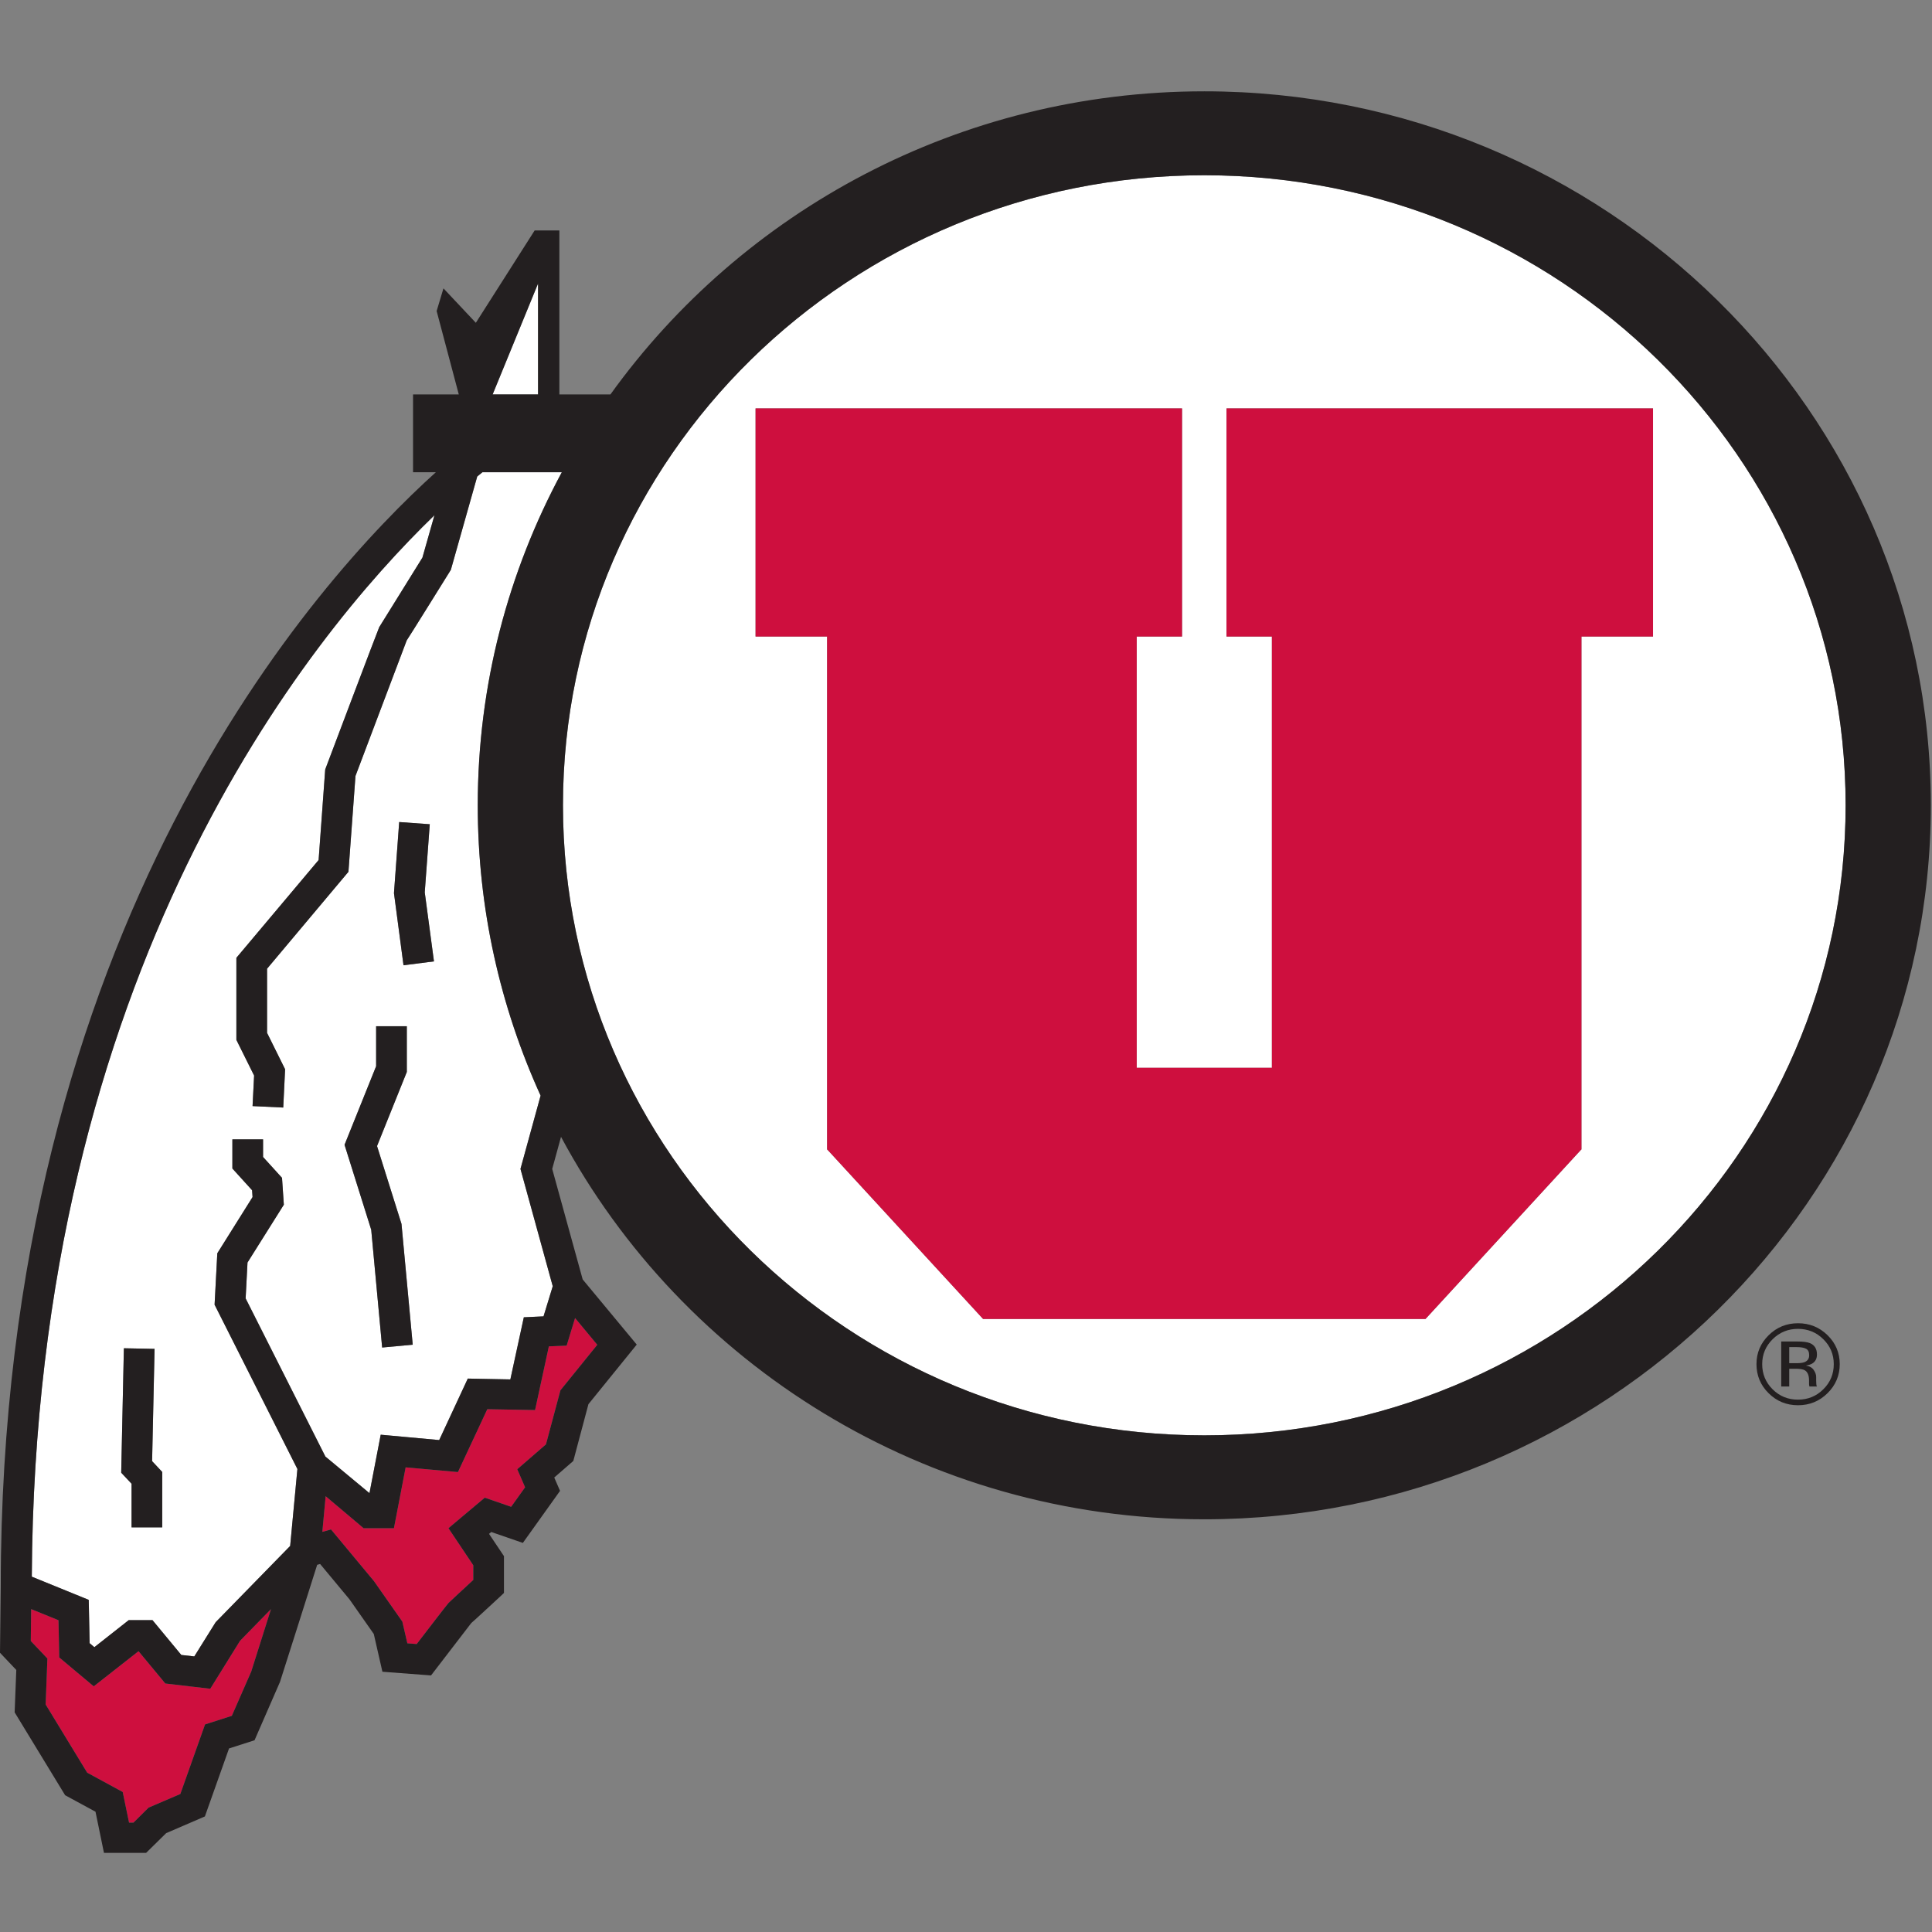 <?xml version="1.0" encoding="UTF-8"?>
<svg width="200px" height="200px" viewBox="0 0 200 200" version="1.1" xmlns="http://www.w3.org/2000/svg" xmlns:xlink="http://www.w3.org/1999/xlink">
    <rect x="0" y="0" width="200" height="200" fill="#808080" stroke="none"/>
    <!-- Generator: Sketch 54.1 (76490) - https://sketchapp.com -->
    <title>utah</title>
    <desc>Created with Sketch.</desc>
    <g id="utah" stroke="none" stroke-width="1" fill="none" fill-rule="evenodd">
        <g id="utah_BGL" transform="translate(0, 0)">
            <g id="utah" transform="translate(0, 9)">
                <g id="g10" transform="translate(100, 91.594) scale(-1, 1) rotate(-180) translate(-100, -91.594) translate(0, 0.382)" fill-rule="nonzero">
                    <g id="g12">
                        <path d="M171.121,125.913 L163.711,125.913 L163.711,72.819 L163.661,72.776 L147.565,55.265 L101.77,55.265 L85.67,72.776 L85.621,72.819 L85.621,125.913 L78.216,125.913 L78.216,149.527 L122.364,149.527 L122.364,125.913 L117.672,125.913 L117.672,81.269 L131.665,81.269 L131.665,125.913 L126.968,125.913 L126.968,149.527 L171.121,149.527 L171.121,125.913 Z M124.668,173.663 C88.003,173.663 58.278,144.459 58.278,108.447 C58.278,72.428 88.003,43.219 124.668,43.219 C161.328,43.219 191.057,72.428 191.057,108.447 C191.057,144.459 161.328,173.663 124.668,173.663 L124.668,173.663 Z" id="path14" fill="#FFFFFF"></path>
                        <path d="M41.771,91.882 L40.784,99.344 L40.794,99.497 L41.324,106.709 L44.489,106.481 C44.489,106.481 43.999,99.736 43.97,99.431 C44.01,99.127 44.924,92.284 44.924,92.284 L41.771,91.882 Z M39.56,52.311 C39.56,52.311 38.457,64.173 38.429,64.499 C38.336,64.793 35.667,73.297 35.667,73.297 C35.667,73.297 38.728,80.922 38.937,81.433 C38.937,81.953 38.937,85.57 38.937,85.57 L42.113,85.57 L42.113,80.835 C42.113,80.835 39.389,74.058 39.03,73.166 C39.323,72.244 41.562,65.108 41.562,65.108 L42.725,52.604 L39.56,52.311 Z M16.794,33.693 L13.619,33.693 C13.619,33.693 13.619,37.257 13.619,38.211 C13.31,38.537 12.548,39.352 12.548,39.352 L12.56,39.982 L12.824,52.234 L16.001,52.171 C16.001,52.171 15.775,41.679 15.746,40.549 C16.049,40.223 16.794,39.428 16.794,39.428 L16.794,33.693 Z M49.943,142.922 C49.774,142.785 49.596,142.639 49.402,142.478 L46.673,132.821 L46.557,132.631 C46.557,132.631 42.123,125.5 42.102,125.511 C42.09,125.495 36.952,111.878 36.798,111.476 C36.765,111.048 36.071,101.559 36.071,101.559 C36.071,101.559 28.312,92.317 27.646,91.524 C27.646,90.611 27.646,85.495 27.646,84.885 C27.915,84.345 29.514,81.116 29.514,81.116 L29.321,77.153 L26.145,77.304 C26.145,77.304 26.273,79.837 26.305,80.465 C26.013,81.053 24.47,84.158 24.47,84.158 L24.47,92.653 C24.47,92.653 32.382,102.059 32.983,102.776 C33.043,103.678 33.665,112.145 33.665,112.145 L33.743,112.356 C33.743,112.356 39.124,126.608 39.256,126.88 C39.256,126.88 43.513,133.722 43.728,134.081 C43.778,134.244 44.329,136.194 44.974,138.469 C31.88,125.81 3.606,91.241 3.292,28.589 C4.687,28.024 9.185,26.189 9.185,26.189 C9.185,26.189 9.263,22.668 9.279,21.702 C9.473,21.539 9.527,21.495 9.769,21.29 C10.928,22.201 13.327,24.091 13.327,24.091 L15.785,24.091 C15.785,24.091 18.161,21.213 18.768,20.486 C19.221,20.43 19.512,20.398 20.113,20.333 C20.797,21.42 22.325,23.875 22.325,23.875 C22.325,23.875 29.343,31.054 30.038,31.771 C30.115,32.597 30.633,38.147 30.787,39.734 L22.214,56.744 L22.495,62.066 C22.495,62.066 25.682,67.159 26.145,67.887 C26.122,68.17 26.118,68.289 26.096,68.593 C25.611,69.127 24.056,70.842 24.056,70.842 L24.056,73.862 L27.232,73.862 C27.232,73.862 27.232,72.71 27.232,72.036 C27.744,71.462 29.194,69.876 29.194,69.876 L29.383,67.095 C29.383,67.095 26.001,61.706 25.622,61.11 C25.594,60.501 25.462,58.002 25.428,57.395 C25.775,56.699 33.401,41.578 33.683,41.026 L38.248,37.235 C38.606,39.081 39.411,43.285 39.411,43.285 C39.411,43.285 44.01,42.872 45.466,42.731 C46.127,44.165 48.426,49.096 48.426,49.096 C48.426,49.096 51.475,49.031 52.832,49.01 C53.185,50.649 54.226,55.44 54.226,55.44 C54.226,55.44 55.87,55.516 56.266,55.537 C56.602,56.645 57.061,58.133 57.22,58.655 C57,59.457 53.879,70.799 53.879,70.799 L53.989,71.201 L55.963,78.388 C51.784,87.578 49.457,97.749 49.457,108.447 C49.457,120.89 52.608,132.622 58.16,142.922 L49.943,142.922 L49.943,142.922 Z" id="path16" fill="#FFFFFF"></path>
                        <polygon id="path18" fill="#FFFFFF" points="55.699 162.452 50.996 150.972 55.699 150.972"></polygon>
                        <polyline id="path20" fill="#CE0F3E" points="126.968 149.527 126.968 125.913 131.665 125.913 131.665 81.269 117.672 81.269 117.672 125.913 122.364 125.913 122.364 149.527 78.216 149.527 78.216 125.913 85.621 125.913 85.621 72.819 85.67 72.776 101.77 55.265 147.565 55.265 163.661 72.776 163.711 72.819 163.711 125.913 171.121 125.913 171.121 149.527 126.968 149.527"></polyline>
                        <path d="M21.767,16.987 L17.114,17.53 C17.114,17.53 15.057,20.019 14.341,20.876 C13.531,20.247 9.704,17.237 9.704,17.237 L6.136,20.225 C6.136,20.225 6.076,22.92 6.054,24.081 C5.491,24.309 4.356,24.764 3.225,25.232 C3.208,23.928 3.192,22.462 3.187,21.929 C3.672,21.42 4.906,20.116 4.906,20.116 C4.906,20.116 4.753,16.107 4.726,15.357 C5.138,14.673 8.645,8.916 9.025,8.299 C9.621,7.972 12.703,6.299 12.703,6.299 C12.703,6.299 13.134,4.235 13.359,3.127 C13.585,3.127 13.63,3.127 13.816,3.127 C14.33,3.638 15.383,4.681 15.383,4.681 C15.383,4.681 17.803,5.713 18.669,6.092 C19.048,7.157 21.227,13.294 21.227,13.294 C21.227,13.294 23.234,13.946 24.001,14.184 C24.585,15.533 26.008,18.779 26.013,18.779 C26.013,18.779 27.016,21.951 28.053,25.232 C26.399,23.538 24.949,22.05 24.849,21.951 C24.685,21.679 21.767,16.987 21.767,16.987" id="path22" fill="#CE0F3E"></path>
                        <path d="M58.659,52.506 C58.659,52.506 57.154,52.441 56.817,52.43 C56.476,50.845 55.39,45.838 55.39,45.838 C55.39,45.838 51.701,45.903 50.444,45.925 C49.81,44.567 47.406,39.419 47.406,39.419 C47.406,39.419 43.608,39.765 41.992,39.906 C41.666,38.201 40.779,33.606 40.779,33.606 L37.635,33.606 L37.19,33.988 L33.711,36.92 L33.368,33.227 L34.266,33.477 L38.717,28.121 L41.649,23.938 C41.649,23.938 41.959,22.592 42.168,21.691 C42.631,21.659 42.742,21.647 43.138,21.616 C44.137,22.92 46.298,25.732 46.436,25.873 C46.436,25.873 48.293,27.612 48.994,28.251 C48.994,28.828 48.994,29.327 48.994,29.773 C48.598,30.37 46.425,33.606 46.425,33.606 L50.185,36.767 C50.185,36.767 52.037,36.127 52.914,35.823 C53.471,36.604 53.912,37.213 54.358,37.842 C54.182,38.257 53.547,39.711 53.547,39.711 C53.547,39.711 55.991,41.819 56.519,42.287 C56.73,43.057 58.015,47.88 58.015,47.88 C58.015,47.88 60.759,51.268 61.83,52.594 C61.311,53.225 60.385,54.342 59.531,55.364 L58.659,52.506" id="path24" fill="#CE0F3E"></path>
                        <path d="M44.489,106.481 L41.324,106.709 L40.794,99.497 L40.784,99.344 L41.771,91.882 L44.924,92.284 C44.924,92.284 44.01,99.127 43.97,99.431 C43.999,99.736 44.489,106.481 44.489,106.481" id="path26" fill="#231F20"></path>
                        <path d="M39.03,73.166 C39.389,74.058 42.113,80.835 42.113,80.835 L42.113,85.57 L38.937,85.57 C38.937,85.57 38.937,81.953 38.937,81.433 C38.728,80.922 35.667,73.297 35.667,73.297 C35.667,73.297 38.336,64.793 38.429,64.499 C38.457,64.173 39.56,52.311 39.56,52.311 L42.725,52.604 L41.562,65.108 C41.562,65.108 39.323,72.244 39.03,73.166" id="path28" fill="#231F20"></path>
                        <path d="M16.001,52.171 L12.824,52.234 L12.56,39.982 L12.548,39.352 C12.548,39.352 13.31,38.537 13.619,38.211 C13.619,37.257 13.619,33.693 13.619,33.693 L16.794,33.693 L16.794,39.428 C16.794,39.428 16.049,40.223 15.746,40.549 C15.775,41.679 16.001,52.171 16.001,52.171" id="path30" fill="#231F20"></path>
                        <path d="M124.668,43.219 C88.003,43.219 58.278,72.428 58.278,108.447 C58.278,144.459 88.003,173.663 124.668,173.663 C161.328,173.663 191.057,144.459 191.057,108.447 C191.057,72.428 161.328,43.219 124.668,43.219 L124.668,43.219 Z M49.457,108.447 C49.457,97.749 51.784,87.578 55.963,78.388 L53.989,71.201 L53.879,70.799 C53.879,70.799 57,59.457 57.22,58.655 C57.061,58.133 56.602,56.645 56.266,55.537 C55.87,55.516 54.226,55.44 54.226,55.44 C54.226,55.44 53.185,50.649 52.832,49.01 C51.475,49.031 48.426,49.096 48.426,49.096 C48.426,49.096 46.127,44.165 45.466,42.731 C44.01,42.872 39.411,43.285 39.411,43.285 C39.411,43.285 38.606,39.081 38.248,37.235 L33.683,41.026 C33.401,41.578 25.775,56.699 25.428,57.395 C25.462,58.002 25.594,60.501 25.622,61.11 C26.001,61.706 29.383,67.095 29.383,67.095 L29.194,69.876 C29.194,69.876 27.744,71.462 27.232,72.036 C27.232,72.71 27.232,73.862 27.232,73.862 L24.056,73.862 L24.056,70.842 C24.056,70.842 25.611,69.127 26.096,68.593 C26.118,68.289 26.122,68.17 26.145,67.887 C25.682,67.159 22.495,62.066 22.495,62.066 L22.214,56.744 L30.787,39.734 C30.633,38.147 30.115,32.597 30.038,31.771 C29.343,31.054 22.325,23.875 22.325,23.875 C22.325,23.875 20.797,21.42 20.113,20.333 C19.512,20.398 19.221,20.43 18.768,20.486 C18.161,21.213 15.785,24.091 15.785,24.091 L13.327,24.091 C13.327,24.091 10.928,22.201 9.769,21.29 C9.527,21.495 9.473,21.539 9.279,21.702 C9.263,22.668 9.185,26.189 9.185,26.189 C9.185,26.189 4.687,28.024 3.292,28.589 C3.606,91.241 31.88,125.81 44.974,138.469 C44.329,136.194 43.778,134.244 43.728,134.081 C43.513,133.722 39.256,126.88 39.256,126.88 C39.124,126.608 33.743,112.356 33.743,112.356 L33.665,112.145 C33.665,112.145 33.043,103.678 32.983,102.776 C32.382,102.059 24.47,92.653 24.47,92.653 L24.47,84.158 C24.47,84.158 26.013,81.053 26.305,80.465 C26.273,79.837 26.145,77.304 26.145,77.304 L29.321,77.153 L29.514,81.116 C29.514,81.116 27.915,84.345 27.646,84.885 C27.646,85.495 27.646,90.611 27.646,91.524 C28.312,92.317 36.071,101.559 36.071,101.559 C36.071,101.559 36.765,111.048 36.798,111.476 C36.952,111.878 42.09,125.495 42.102,125.511 C42.123,125.5 46.557,132.631 46.557,132.631 L46.673,132.821 L49.402,142.478 C49.596,142.639 49.774,142.785 49.943,142.922 L58.16,142.922 C52.608,132.622 49.457,120.89 49.457,108.447 Z M59.531,55.364 C60.385,54.342 61.311,53.225 61.83,52.594 C60.759,51.268 58.015,47.88 58.015,47.88 C58.015,47.88 56.73,43.057 56.519,42.287 C55.991,41.819 53.547,39.711 53.547,39.711 C53.547,39.711 54.182,38.257 54.358,37.842 C53.912,37.213 53.471,36.604 52.914,35.823 C52.037,36.127 50.185,36.767 50.185,36.767 L46.425,33.606 C46.425,33.606 48.598,30.37 48.994,29.773 C48.994,29.327 48.994,28.828 48.994,28.251 C48.293,27.612 46.436,25.873 46.436,25.873 C46.298,25.732 44.137,22.92 43.138,21.616 C42.742,21.647 42.631,21.659 42.168,21.691 C41.959,22.592 41.649,23.938 41.649,23.938 L38.717,28.121 L34.266,33.477 L33.368,33.227 L33.711,36.92 L37.19,33.988 L37.635,33.606 L40.779,33.606 C40.779,33.606 41.666,38.201 41.992,39.906 C43.608,39.765 47.406,39.419 47.406,39.419 C47.406,39.419 49.81,44.567 50.444,45.925 C51.701,45.903 55.39,45.838 55.39,45.838 C55.39,45.838 56.476,50.845 56.817,52.43 C57.154,52.441 58.659,52.506 58.659,52.506 L59.531,55.364 Z M26.013,18.779 C26.008,18.779 24.585,15.533 24.001,14.184 C23.234,13.946 21.227,13.294 21.227,13.294 C21.227,13.294 19.048,7.157 18.669,6.092 C17.803,5.713 15.383,4.681 15.383,4.681 C15.383,4.681 14.33,3.638 13.816,3.127 C13.63,3.127 13.585,3.127 13.359,3.127 C13.134,4.235 12.703,6.299 12.703,6.299 C12.703,6.299 9.621,7.972 9.025,8.299 C8.645,8.916 5.138,14.673 4.726,15.357 C4.753,16.107 4.906,20.116 4.906,20.116 C4.906,20.116 3.672,21.42 3.187,21.929 C3.192,22.462 3.208,23.928 3.225,25.232 C4.356,24.764 5.491,24.309 6.054,24.081 C6.076,22.92 6.136,20.225 6.136,20.225 L9.704,17.237 C9.704,17.237 13.531,20.247 14.341,20.876 C15.057,20.019 17.114,17.53 17.114,17.53 L21.767,16.987 C21.767,16.987 24.685,21.679 24.849,21.951 C24.949,22.05 26.399,23.538 28.053,25.232 C27.016,21.951 26.013,18.779 26.013,18.779 Z M55.699,162.452 L55.699,150.972 L50.996,150.972 L55.699,162.452 Z M124.668,182.353 C99.293,182.353 76.818,169.939 63.19,150.972 L57.905,150.972 L57.905,167.95 L55.347,167.95 L49.259,158.391 L45.907,161.954 L45.201,159.608 L47.494,150.972 L42.758,150.972 L42.758,142.922 L45.122,142.922 C32.886,131.89 0.082,95.936 0.077,27.589 L0,20.713 C0,20.713 1.196,19.444 1.686,18.933 C1.648,17.976 1.516,14.544 1.516,14.544 L6.742,5.964 C6.742,5.964 9.041,4.713 9.886,4.258 C10.079,3.323 10.762,0 10.762,0 L15.128,0 C15.128,0 16.872,1.716 17.202,2.04 C17.677,2.247 21.21,3.768 21.21,3.768 C21.21,3.768 23.288,9.623 23.709,10.807 C24.491,11.057 26.35,11.655 26.35,11.655 L28.984,17.694 C29.034,17.825 31.968,27.078 32.833,29.816 C32.977,29.859 32.983,29.859 33.137,29.904 C34.03,28.828 36.175,26.242 36.18,26.242 C36.18,26.232 38.242,23.289 38.694,22.658 C38.805,22.169 39.587,18.748 39.587,18.748 L44.621,18.367 C44.621,18.367 48.768,23.767 48.784,23.787 C48.801,23.776 51.674,26.437 51.674,26.437 L52.17,26.905 L52.17,30.717 C52.17,30.717 51.227,32.129 50.625,33.02 C50.736,33.119 50.753,33.129 50.857,33.214 C51.734,32.911 54.127,32.085 54.127,32.085 L57.976,37.473 C57.976,37.473 57.49,38.592 57.375,38.853 C58.102,39.495 59.349,40.569 59.349,40.569 C59.349,40.569 60.759,45.871 60.914,46.446 C61.295,46.912 65.915,52.615 65.915,52.615 L60.319,59.36 C59.619,61.893 57.347,70.147 57.165,70.799 C57.239,71.07 57.62,72.455 58.077,74.119 C70.681,50.603 95.798,34.529 124.668,34.529 C166.137,34.529 199.879,67.693 199.879,108.447 C199.879,149.196 166.137,182.353 124.668,182.353 L124.668,182.353 Z" id="path32" fill="#231F20"></path>
                        <path d="M188.751,47.989 C188.029,47.272 187.155,46.915 186.124,46.915 C185.093,46.915 184.217,47.272 183.496,47.989 C182.779,48.704 182.422,49.57 182.422,50.589 C182.422,51.596 182.781,52.457 183.501,53.17 C184.228,53.887 185.101,54.243 186.124,54.243 C187.15,54.243 188.026,53.887 188.751,53.17 C189.473,52.457 189.832,51.596 189.832,50.589 C189.832,49.57 189.473,48.704 188.751,47.989 Z M186.132,54.824 C184.944,54.824 183.931,54.412 183.094,53.587 C182.252,52.759 181.83,51.761 181.83,50.593 C181.83,49.415 182.247,48.411 183.082,47.584 C183.921,46.75 184.936,46.336 186.132,46.336 C187.325,46.336 188.345,46.75 189.186,47.584 C190.027,48.414 190.45,49.418 190.45,50.593 C190.45,51.763 190.027,52.763 189.186,53.587 C188.345,54.412 187.325,54.824 186.132,54.824 L186.132,54.824 Z" id="path34" fill="#231F20"></path>
                        <path d="M186.792,50.794 C186.612,50.726 186.343,50.69 185.986,50.69 L185.222,50.69 L185.222,52.355 L185.944,52.355 C186.413,52.355 186.754,52.298 186.966,52.183 C187.179,52.069 187.285,51.846 187.285,51.512 C187.285,51.159 187.121,50.92 186.792,50.794 L186.792,50.794 Z M188.09,51.589 C188.09,52.174 187.845,52.569 187.353,52.769 C187.077,52.881 186.644,52.935 186.055,52.935 L184.392,52.935 L184.392,48.275 L185.222,48.275 L185.222,50.112 L185.886,50.112 C186.332,50.112 186.644,50.06 186.822,49.961 C187.124,49.786 187.273,49.43 187.273,48.893 L187.273,48.523 L187.29,48.373 C187.296,48.354 187.298,48.337 187.302,48.322 C187.305,48.307 187.31,48.29 187.315,48.275 L188.09,48.275 L188.061,48.334 C188.042,48.37 188.029,48.453 188.022,48.577 C188.013,48.699 188.009,48.816 188.009,48.924 L188.009,49.264 C188.009,49.499 187.925,49.742 187.754,49.987 C187.584,50.235 187.315,50.388 186.948,50.446 C187.239,50.491 187.467,50.566 187.63,50.671 C187.936,50.866 188.09,51.173 188.09,51.589 L188.09,51.589 Z" id="path36" fill="#231F20"></path>
                    </g>
                </g>
            </g>
        </g>
    </g>
</svg>